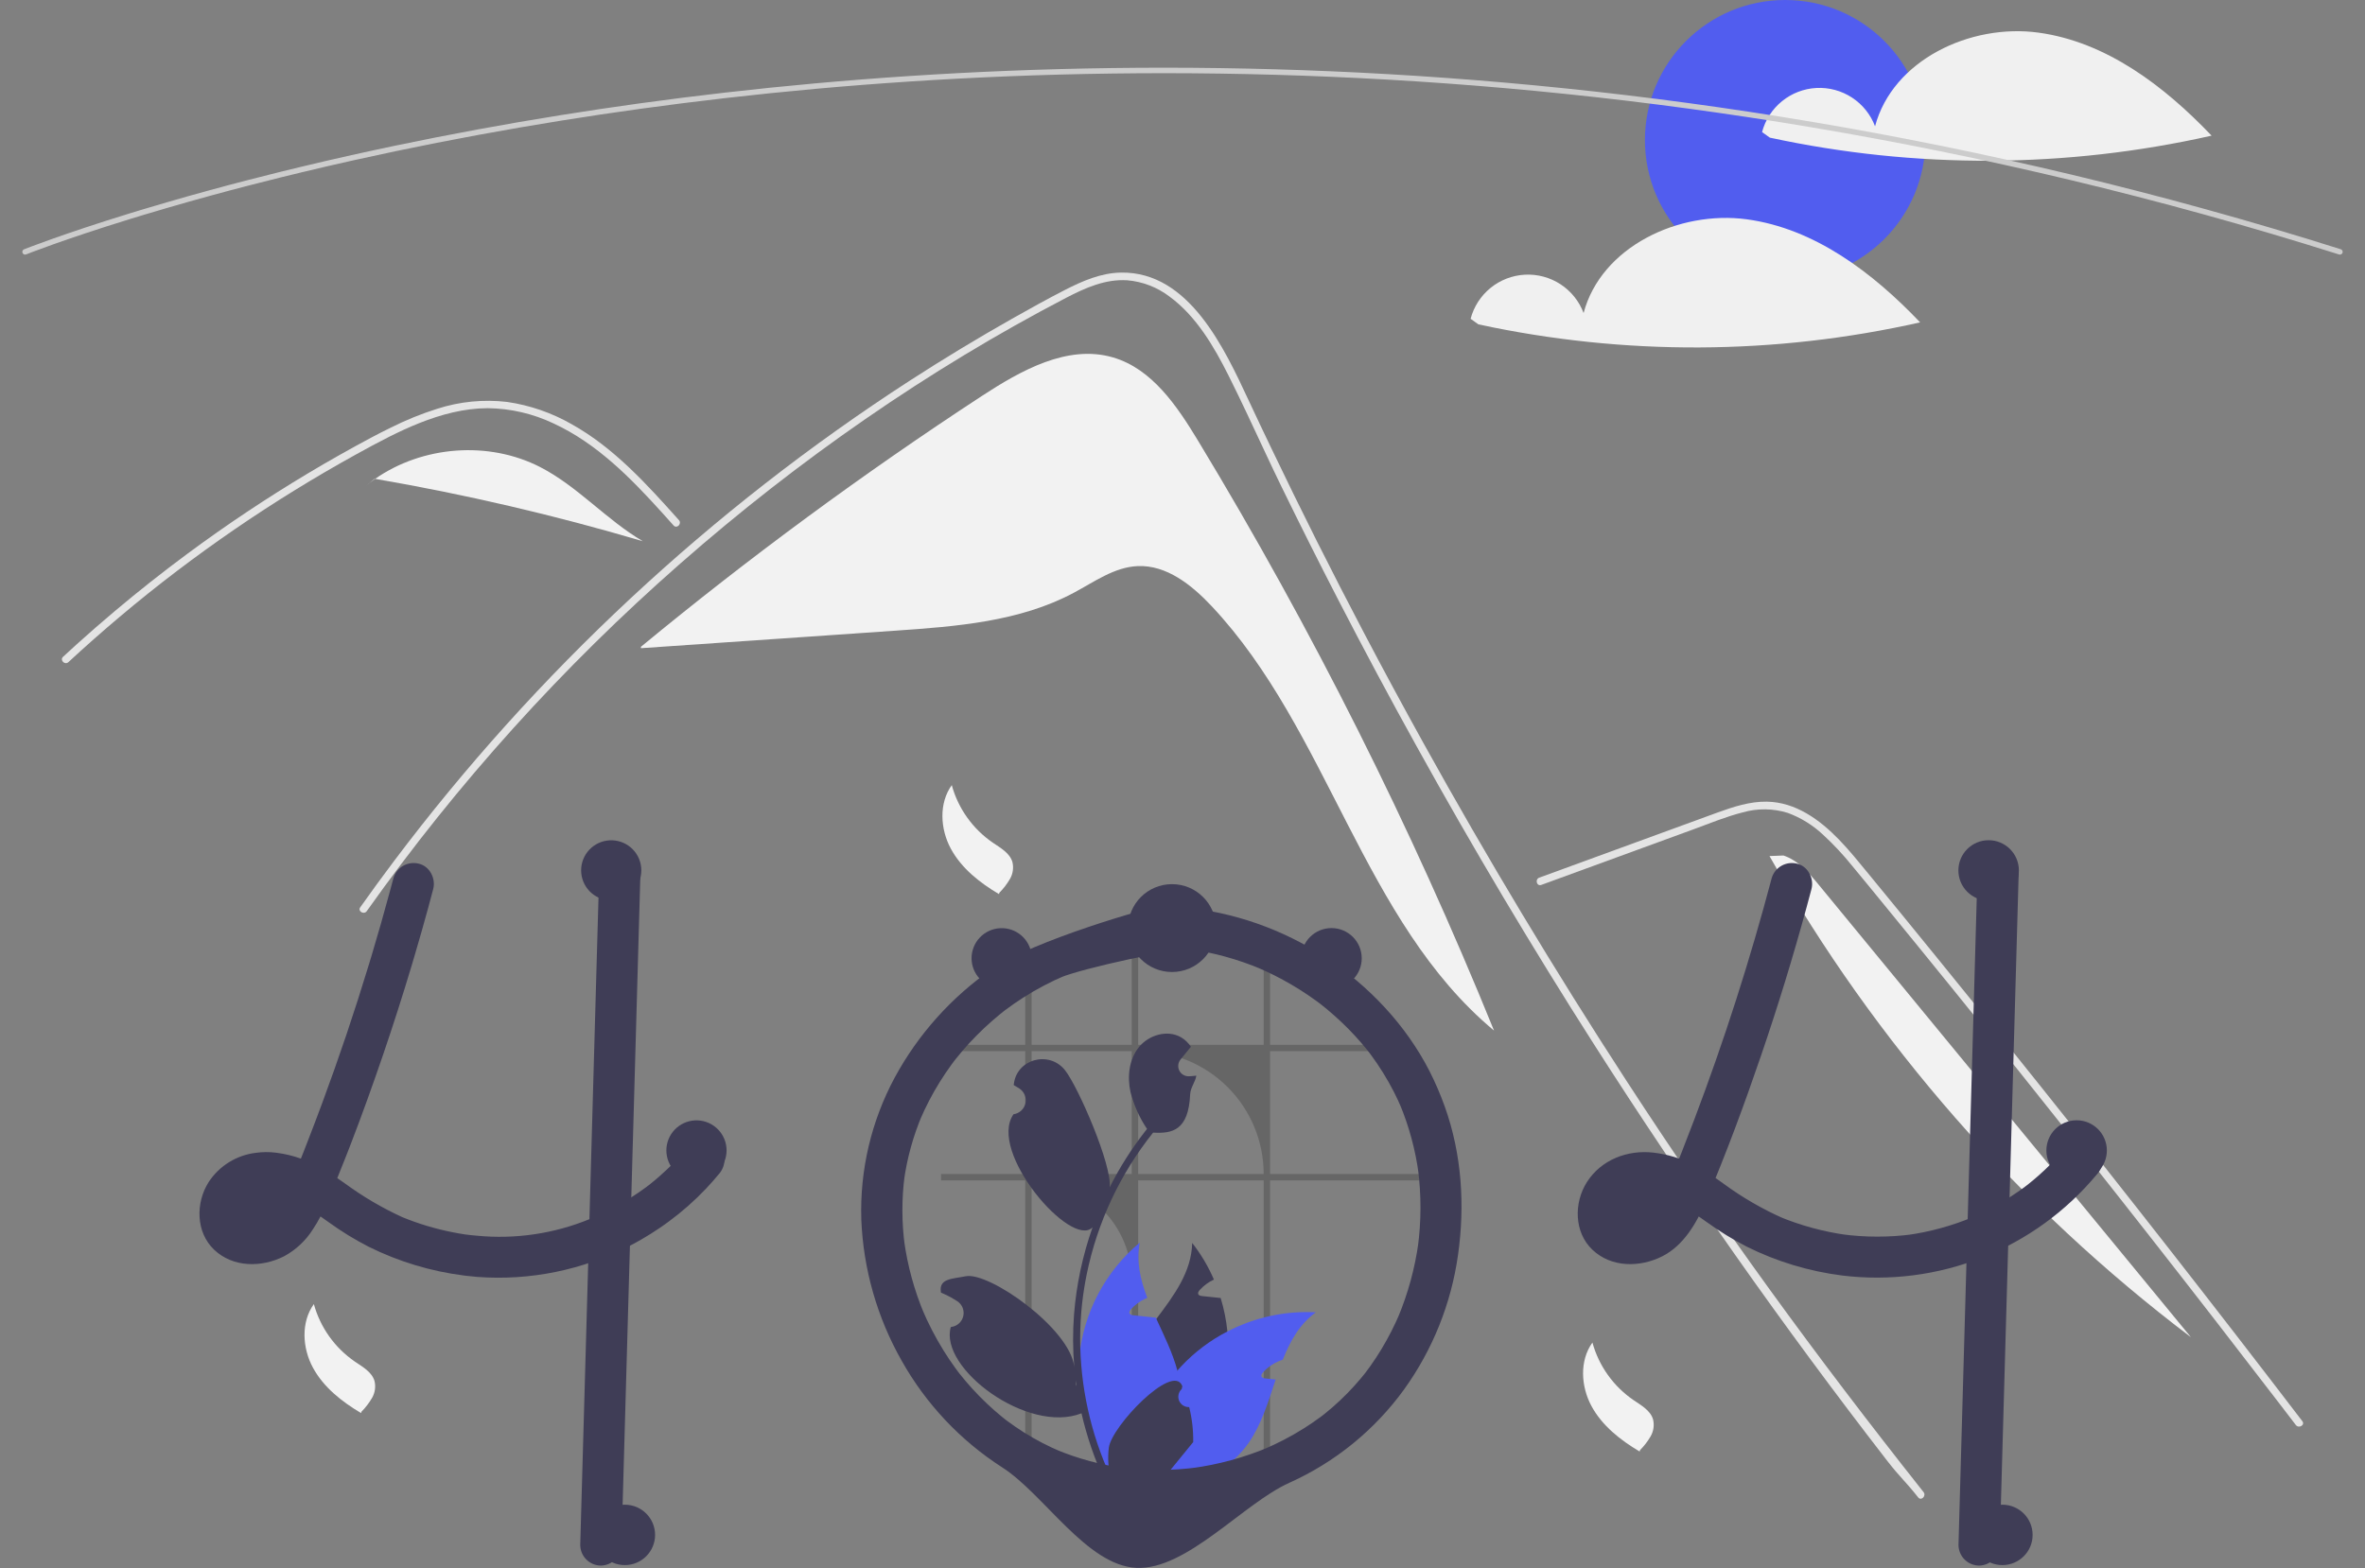 <svg width="496" height="329" viewBox="0 0 496 329" fill="none" xmlns="http://www.w3.org/2000/svg">
<rect x="0" y="0" width="496" height="329" fill="#808080" stroke="none"/>
<path d="M251.27 92.469C246.847 85.162 241.607 77.361 233.4 74.975C223.895 72.212 214.132 77.701 205.85 83.117C181.083 99.315 157.232 116.869 134.406 135.699L134.431 135.983C152.202 134.758 169.973 133.534 187.744 132.31C200.583 131.426 213.864 130.419 225.21 124.352C229.516 122.05 233.713 118.974 238.592 118.76C244.653 118.494 249.939 122.723 254.092 127.141C278.662 153.276 285.772 193.243 313.337 216.205C295.955 173.385 275.201 132.01 251.27 92.469Z" fill="#F2F2F2"/>
<path d="M402.297 314.143C399.58 310.715 398.47 309.913 395.79 306.454C373.968 278.26 353.456 249.115 334.256 219.017C321.215 198.575 308.82 177.741 297.072 156.515C291.479 146.423 286.039 136.253 280.753 126.003C276.651 118.055 272.64 110.06 268.721 102.018C267.6 99.721 266.511 97.413 265.428 95.1C262.874 89.661 260.368 84.196 257.678 78.831C254.612 72.716 250.879 66.305 245.249 62.196C242.687 60.25 239.623 59.072 236.416 58.801C231.832 58.505 227.603 60.396 223.628 62.46C194.542 77.611 167.312 96.605 142.683 118.219C117.991 139.881 95.92 164.355 76.92 191.14C76.339 191.969 74.964 191.177 75.551 190.343C77.861 187.079 80.217 183.851 82.619 180.658C112.483 140.982 149.101 106.863 190.799 79.86C197.815 75.319 204.962 70.99 212.241 66.875C215.91 64.8 219.594 62.751 223.342 60.829C227.017 58.944 230.918 57.248 235.115 57.185C249.399 56.963 256.795 73.122 261.875 83.995C263.471 87.417 265.087 90.828 266.723 94.229C272.902 107.14 279.32 119.934 285.976 132.609C290.083 140.435 294.281 148.215 298.568 155.949C311.911 180.035 326.092 203.632 341.113 226.742C361.011 257.354 380.75 284.397 403.418 313.023C404.042 313.815 402.927 314.945 402.297 314.143Z" fill="#E4E4E4"/>
<path d="M141.27 110.24C140.44 109.316 139.616 108.392 138.78 107.468C132.194 100.191 125.126 92.999 116.081 88.827C111.768 86.775 107.06 85.685 102.283 85.632C97.346 85.648 92.519 86.942 87.957 88.753C85.8 89.614 83.691 90.591 81.614 91.631C79.24 92.824 76.909 94.097 74.588 95.38C70.232 97.788 65.932 100.302 61.689 102.921C53.247 108.133 45.069 113.743 37.155 119.75C33.053 122.866 29.035 126.084 25.102 129.404C21.444 132.487 17.86 135.654 14.35 138.903C13.599 139.595 12.478 138.476 13.229 137.784C14.154 136.923 15.089 136.068 16.025 135.223C18.668 132.836 21.354 130.495 24.082 128.2C29.056 124.007 34.159 119.976 39.391 116.107C47.527 110.087 55.943 104.475 64.639 99.272C68.984 96.674 73.39 94.185 77.855 91.805C79.203 91.087 80.567 90.385 81.947 89.719C85.077 88.142 88.33 86.819 91.674 85.764C96.41 84.234 101.421 83.742 106.364 84.322C111.138 85.016 115.737 86.605 119.919 89.006C128.8 93.965 135.688 101.632 142.391 109.115C143.068 109.876 141.952 111 141.27 110.24Z" fill="#E4E4E4"/>
<path d="M323.24 185.647L344.521 177.871L355.088 174.011C358.529 172.754 361.962 171.322 365.519 170.422C368.611 169.54 371.893 169.582 374.961 170.542C377.697 171.554 380.202 173.105 382.326 175.102C384.496 177.099 386.515 179.252 388.366 181.546C390.667 184.308 392.933 187.098 395.21 189.88C404.606 201.358 413.941 212.887 423.214 224.465C432.487 236.044 441.698 247.671 450.847 259.348C460.019 271.053 469.127 282.807 478.172 294.61C479.28 296.056 480.387 297.503 481.494 298.95C482.105 299.75 483.483 298.961 482.863 298.15C473.751 286.229 464.575 274.356 455.336 262.532C446.075 250.679 436.749 238.877 427.359 227.125C417.969 215.374 408.516 203.673 399 192.023C396.629 189.121 394.254 186.222 391.876 183.326C389.869 180.883 387.885 178.414 385.685 176.14C381.645 171.967 376.598 168.279 370.556 168.179C367.004 168.12 363.567 169.246 360.266 170.438C356.709 171.724 353.159 173.034 349.606 174.332L328.176 182.162L322.819 184.119C321.868 184.466 322.279 185.998 323.24 185.647L323.24 185.647Z" fill="#E4E4E4"/>
<path d="M113.28 97.983C102.465 92.431 88.616 93.519 78.678 100.455C97.634 103.722 116.382 108.093 134.827 113.546C127.168 109.062 121.176 102.037 113.28 97.983Z" fill="#F2F2F2"/>
<path d="M78.572 100.436L76.49 102.126C77.195 101.535 77.927 100.98 78.679 100.455C78.643 100.449 78.608 100.442 78.572 100.436Z" fill="#F2F2F2"/>
<path d="M381.524 185.724C379.429 183.177 377.164 180.51 374.031 179.475L371.105 179.591C393.375 218.898 423.451 253.245 459.488 280.523C433.5 248.924 407.512 217.324 381.524 185.724Z" fill="#F2F2F2"/>
<path d="M199.609 164.711C200.963 169.624 204.013 173.901 208.22 176.784C209.846 177.89 211.77 178.951 212.326 180.836C212.619 182.038 212.439 183.306 211.822 184.379C211.207 185.438 210.459 186.414 209.596 187.283L209.517 187.578C205.481 185.189 201.642 182.167 199.413 178.044C197.183 173.921 196.872 168.517 199.609 164.711" fill="#F2F2F2"/>
<path d="M333.971 281.646C335.325 286.559 338.375 290.835 342.581 293.719C344.207 294.825 346.131 295.886 346.688 297.771C346.98 298.973 346.8 300.241 346.184 301.313C345.569 302.372 344.821 303.348 343.957 304.217L343.878 304.512C339.843 302.123 336.003 299.101 333.774 294.978C331.545 290.855 331.234 285.451 333.971 281.646" fill="#F2F2F2"/>
<path d="M65.824 273.581C67.178 278.495 70.228 282.771 74.434 285.654C76.061 286.76 77.985 287.821 78.541 289.706C78.834 290.908 78.653 292.176 78.037 293.249C77.422 294.308 76.674 295.284 75.811 296.153L75.732 296.448C71.696 294.059 67.857 291.037 65.628 286.914C63.398 282.791 63.087 277.387 65.824 273.581" fill="#F2F2F2"/>
<path d="M374.394 58.755C390.636 58.755 403.803 45.602 403.803 29.378C403.803 13.153 390.636 0 374.394 0C358.151 0 344.984 13.153 344.984 29.378C344.984 45.602 358.151 58.755 374.394 58.755Z" fill="#515def"/>
<path d="M427.465 6.838C413.212 4.913 396.94 12.609 393.246 26.494C392.315 24.025 390.622 21.916 388.412 20.471C386.203 19.026 383.591 18.32 380.953 18.455C378.316 18.591 375.789 19.56 373.739 21.223C371.689 22.887 370.222 25.158 369.549 27.709L371.181 28.876C401.725 35.474 433.342 35.331 463.825 28.458C453.911 18.049 441.718 8.762 427.465 6.838Z" fill="#F0F0F0"/>
<path d="M366.34 46.008C352.087 44.084 335.815 51.779 332.121 65.664C331.19 63.195 329.497 61.086 327.287 59.641C325.078 58.196 322.466 57.49 319.828 57.626C317.191 57.761 314.664 58.73 312.614 60.393C310.564 62.057 309.097 64.328 308.424 66.879L310.056 68.046C340.6 74.644 372.217 74.502 402.7 67.628C392.786 57.22 380.593 47.932 366.34 46.008Z" fill="#F0F0F0"/>
<path d="M490.742 53.414C490.683 53.415 490.624 53.406 490.568 53.388C338.096 5.221 203.713 11.519 117.829 25.285C106.141 27.158 94.421 29.321 82.996 31.714C80.08 32.325 77.054 32.979 74.003 33.66C70.359 34.471 66.763 35.306 63.316 36.14C61.827 36.492 60.367 36.847 58.936 37.205C56.769 37.739 54.57 38.296 52.213 38.908C49.579 39.587 46.902 40.298 44.256 41.024C44.247 41.027 44.237 41.03 44.227 41.032L44.227 41.033C41.239 41.848 38.266 42.687 35.391 43.524C33.835 43.973 32.332 44.416 30.893 44.853C30.733 44.897 30.59 44.94 30.446 44.984L30.136 45.078C29.957 45.132 29.78 45.186 29.604 45.236L29.592 45.24L29.593 45.24L29.125 45.386C28.567 45.554 28.022 45.719 27.487 45.883C13.333 50.242 5.552 53.343 5.475 53.373C5.405 53.401 5.329 53.415 5.254 53.414C5.178 53.413 5.103 53.398 5.033 53.368C4.964 53.338 4.901 53.295 4.848 53.241C4.795 53.187 4.753 53.123 4.725 53.053C4.697 52.982 4.683 52.907 4.684 52.832C4.684 52.756 4.7 52.681 4.73 52.612C4.76 52.542 4.803 52.479 4.857 52.426C4.911 52.373 4.975 52.332 5.046 52.303C5.123 52.273 12.942 49.157 27.148 44.782C27.685 44.617 28.231 44.452 28.791 44.283L29.226 44.148C29.241 44.142 29.255 44.138 29.271 44.133C29.447 44.083 29.622 44.03 29.801 43.976L30.11 43.882C30.265 43.835 30.417 43.789 30.573 43.746C32.002 43.312 33.509 42.868 35.069 42.418C37.945 41.579 40.921 40.741 43.912 39.925C43.921 39.921 43.931 39.919 43.94 39.916V39.915C46.595 39.188 49.281 38.474 51.924 37.793C54.285 37.18 56.488 36.622 58.659 36.087C60.096 35.73 61.559 35.374 63.047 35.02C66.498 34.184 70.101 33.348 73.751 32.536C76.807 31.854 79.838 31.198 82.76 30.587C94.203 28.189 105.94 26.023 117.646 24.148C203.654 10.362 338.229 4.053 490.915 52.289C491.046 52.331 491.159 52.418 491.231 52.535C491.304 52.651 491.332 52.79 491.311 52.926C491.29 53.062 491.221 53.186 491.117 53.276C491.012 53.365 490.879 53.414 490.742 53.414Z" fill="#CCCCCC"/>
<path d="M151.653 241.842C151.454 241.258 151.118 240.731 150.673 240.304C150.509 240.152 150.331 240.015 150.143 239.895C148.637 238.892 146.388 238.668 144.958 239.895C144.814 240.019 144.681 240.156 144.56 240.304C144.134 240.828 143.695 241.34 143.246 241.842C142.508 242.683 141.752 243.495 140.962 244.284C140.737 244.503 140.512 244.728 140.282 244.946C140.149 245.079 140.016 245.206 139.884 245.332C139.376 245.816 138.857 246.283 138.333 246.744C138.056 246.991 137.779 247.233 137.496 247.469C137.075 247.821 136.655 248.172 136.228 248.512C136.187 248.541 136.147 248.57 136.107 248.604C136.095 248.61 136.089 248.622 136.078 248.627C136.072 248.627 136.066 248.627 136.061 248.639C136.045 248.645 136.031 248.655 136.02 248.668C135.893 248.754 135.807 248.812 135.743 248.863C135.766 248.852 135.79 248.835 135.813 248.823C135.709 248.904 135.599 248.984 135.495 249.065C134.486 249.808 133.454 250.522 132.399 251.191C129.788 252.86 127.046 254.314 124.199 255.54C124.008 255.615 123.812 255.695 123.616 255.77C116.163 258.82 108.077 260.011 100.06 259.238C99.241 259.174 98.422 259.088 97.603 258.979C96.658 258.84 95.718 258.673 94.784 258.483C91.227 257.774 87.747 256.725 84.392 255.35C80.195 253.43 76.204 251.091 72.478 248.368C71.902 247.959 71.319 247.55 70.737 247.153C71.4 245.528 72.052 243.904 72.686 242.268C73.003 241.479 73.309 240.69 73.609 239.895C75.967 233.771 78.182 227.591 80.304 221.387C82.449 215.102 84.473 208.781 86.376 202.424C86.572 201.779 86.762 201.133 86.947 200.488C87.944 197.13 88.902 193.764 89.819 190.39C89.905 190.062 89.997 189.739 90.078 189.411C90.343 188.443 90.603 187.476 90.856 186.508C91.433 184.325 90.13 181.715 87.835 181.191C86.73 180.908 85.558 181.065 84.566 181.628C83.574 182.191 82.84 183.116 82.518 184.21C82.27 185.143 82.022 186.07 81.768 187.003C80.552 191.514 79.272 196.009 77.928 200.488C77.732 201.133 77.536 201.779 77.34 202.424C74.376 212.182 71.121 221.842 67.577 231.404C67.15 232.562 66.718 233.716 66.279 234.866C66.066 235.43 65.853 235.995 65.634 236.559C65.213 237.671 64.78 238.783 64.348 239.895C64.1 240.546 63.846 241.196 63.592 241.842C63.425 242.251 63.264 242.66 63.102 243.063C61.458 242.473 59.754 242.064 58.022 241.842L57.745 241.807C56.401 241.646 55.043 241.657 53.703 241.842C51.696 242.075 49.766 242.747 48.048 243.808C46.33 244.869 44.867 246.294 43.761 247.982C41.01 252.308 41.045 258.495 44.903 262.17C48.876 265.954 54.891 265.926 59.567 263.558C62.045 262.219 64.135 260.262 65.634 257.878C66.208 257.014 66.735 256.12 67.214 255.2C67.335 255.28 67.456 255.361 67.577 255.448C68.038 255.77 68.499 256.098 68.955 256.421C71.609 258.342 74.407 260.058 77.322 261.553C83.592 264.667 90.34 266.706 97.286 267.585C97.442 267.602 97.592 267.625 97.748 267.642C98.514 267.74 99.287 267.815 100.06 267.878C111.145 268.713 122.243 266.447 132.11 261.335C132.947 260.903 133.775 260.449 134.596 259.975C135.87 259.238 137.116 258.454 138.333 257.625C138.996 257.176 139.642 256.721 140.282 256.242C143.079 254.184 145.686 251.881 148.072 249.359C148.978 248.408 149.845 247.427 150.673 246.415C151.456 245.588 151.908 244.501 151.942 243.362C151.937 242.842 151.84 242.327 151.653 241.842ZM56.165 255.563C56.286 255.476 56.407 255.384 56.522 255.292C56.488 255.378 56.321 255.476 56.165 255.563H56.165ZM58.016 253.702C57.883 253.852 57.762 254.002 57.63 254.151C57.226 254.603 56.793 255.026 56.332 255.419C56.269 255.476 56.2 255.534 56.13 255.586C56.13 255.586 56.129 255.586 56.128 255.586C56.127 255.586 56.127 255.587 56.126 255.587C56.126 255.588 56.125 255.589 56.125 255.589C56.125 255.59 56.124 255.591 56.124 255.592C56.041 255.629 55.96 255.671 55.882 255.718C55.634 255.868 55.381 256.006 55.121 256.133C54.613 256.32 54.09 256.464 53.558 256.565C53.15 256.595 52.739 256.599 52.33 256.577H52.319C52.036 256.514 51.757 256.437 51.482 256.346C51.344 256.277 51.211 256.196 51.079 256.116C51.027 256.07 50.981 256.024 50.952 255.995C50.896 255.943 50.843 255.888 50.796 255.828C50.796 255.827 50.796 255.826 50.796 255.825C50.795 255.825 50.795 255.824 50.795 255.824C50.794 255.823 50.793 255.823 50.793 255.822C50.792 255.822 50.791 255.822 50.791 255.822C50.727 255.707 50.658 255.592 50.594 255.476C50.591 255.473 50.589 255.469 50.589 255.465C50.542 255.321 50.502 255.171 50.468 255.021C50.455 254.758 50.457 254.495 50.473 254.232C50.551 253.864 50.655 253.502 50.785 253.149C50.901 252.899 51.034 252.656 51.183 252.423C51.194 252.4 51.252 252.308 51.315 252.204C51.321 252.199 51.321 252.199 51.321 252.193C51.407 252.095 51.494 251.991 51.586 251.899C51.742 251.726 51.909 251.577 52.076 251.421C52.402 251.208 52.739 251.014 53.086 250.839C53.636 250.644 54.201 250.492 54.775 250.384C55.622 250.317 56.473 250.325 57.318 250.407C58.119 250.546 58.909 250.74 59.682 250.989C59.214 251.898 58.68 252.772 58.085 253.604C58.062 253.639 58.039 253.673 58.016 253.702ZM51.603 251.807C51.553 251.888 51.493 251.964 51.425 252.032C51.471 251.947 51.531 251.871 51.603 251.807Z" fill="#3F3D56"/>
<path d="M134.32 183.011C134.268 184.82 134.216 186.629 134.164 188.438C134.055 192.453 133.941 196.469 133.824 200.488C133.703 205.01 133.576 209.53 133.444 214.048C133.38 216.381 133.315 218.714 133.248 221.047C133.069 227.331 132.892 233.614 132.717 239.895C132.7 240.546 132.677 241.191 132.659 241.842C132.573 244.958 132.486 248.074 132.4 251.191C132.302 254.572 132.206 257.953 132.112 261.335C132.042 263.869 131.971 266.406 131.898 268.944C131.379 287.337 130.86 305.729 130.341 324.122C130.319 325.261 129.857 326.347 129.05 327.153C128.244 327.958 127.157 328.421 126.016 328.442C124.872 328.433 123.777 327.975 122.968 327.167C122.159 326.359 121.701 325.265 121.691 324.122C121.98 313.777 122.272 303.431 122.568 293.086C122.827 283.731 123.091 274.376 123.358 265.021C123.444 261.939 123.531 258.856 123.617 255.77C123.75 251.127 123.881 246.484 124.01 241.842C124.027 241.191 124.05 240.546 124.067 239.895C124.079 239.324 124.096 238.76 124.113 238.19C124.367 229.175 124.621 220.158 124.875 211.139C124.978 207.591 125.078 204.04 125.174 200.488C125.29 196.439 125.405 192.391 125.52 188.345C125.572 186.566 125.618 184.791 125.67 183.011C125.692 181.872 126.155 180.786 126.961 179.981C127.768 179.175 128.855 178.713 129.995 178.691C131.139 178.7 132.234 179.158 133.043 179.967C133.852 180.775 134.311 181.868 134.32 183.011Z" fill="#3F3D56"/>
<path d="M371.573 184.21C367.037 201.364 361.617 218.273 355.333 234.867C353.599 239.445 351.825 244.013 349.929 248.526L350.365 247.494C349.519 249.644 348.438 251.694 347.142 253.607C347.054 253.73 346.964 253.852 346.873 253.973C347.321 253.401 347.406 253.288 347.128 253.634C346.981 253.807 346.837 253.981 346.685 254.15C346.282 254.601 345.848 255.025 345.388 255.419C345.273 255.518 345.155 255.615 345.036 255.71L345.576 255.29C345.514 255.438 345.073 255.634 344.936 255.718C344.492 255.985 344.028 256.22 343.549 256.419L344.582 255.984C343.798 256.3 342.979 256.524 342.142 256.653L343.292 256.498C342.47 256.612 341.638 256.621 340.814 256.525L341.964 256.679C341.289 256.586 340.63 256.409 340 256.151L341.033 256.586C340.697 256.44 340.374 256.268 340.065 256.07C339.909 255.968 339.428 255.604 340.056 256.084C340.71 256.583 340.14 256.127 340.006 255.995C339.894 255.884 339.793 255.764 339.683 255.652C339.175 255.131 340.258 256.548 339.912 255.939C339.727 255.634 339.558 255.319 339.406 254.996L339.842 256.028C339.643 255.537 339.502 255.024 339.422 254.501L339.576 255.649C339.494 254.998 339.493 254.339 339.574 253.688L339.42 254.837C339.526 254.11 339.718 253.398 339.994 252.717L339.558 253.749C339.75 253.291 339.977 252.848 340.237 252.425C340.357 252.206 340.497 251.999 340.657 251.808C340.685 251.817 339.925 252.679 340.329 252.244C340.434 252.13 340.533 252.01 340.64 251.897C340.81 251.716 340.993 251.551 341.173 251.38C341.776 250.807 340.33 251.936 341.025 251.483C341.529 251.152 342.059 250.863 342.611 250.619L341.578 251.055C342.501 250.676 343.469 250.416 344.458 250.283L343.308 250.437C344.547 250.295 345.799 250.31 347.034 250.481L345.884 250.327C347.448 250.564 348.977 250.993 350.435 251.606L349.402 251.17C352.51 252.503 355.263 254.482 358.01 256.422C360.664 258.342 363.461 260.057 366.375 261.553C372.645 264.667 379.394 266.706 386.34 267.586C396.302 268.805 406.411 267.505 415.74 263.807C425.068 260.108 433.317 254.128 439.73 246.416C440.513 245.587 440.964 244.5 440.997 243.361C440.989 242.217 440.535 241.121 439.73 240.306C438.144 238.851 435.146 238.44 433.614 240.306C432.162 242.077 430.601 243.756 428.939 245.333C428.164 246.068 427.368 246.78 426.551 247.47C426.084 247.864 425.611 248.25 425.132 248.629C424.905 248.808 424.198 249.284 425.283 248.515C425.035 248.691 424.796 248.884 424.551 249.065C420.919 251.739 416.983 253.975 412.826 255.726L413.859 255.291C409.398 257.16 404.713 258.443 399.921 259.106L401.07 258.951C396.141 259.599 391.147 259.592 386.219 258.929L387.369 259.084C382.443 258.408 377.624 257.097 373.035 255.184L374.068 255.619C369.64 253.662 365.437 251.23 361.534 248.366C359.503 246.864 357.36 245.517 355.126 244.338C352.522 243.009 349.703 242.153 346.8 241.81C341.357 241.17 335.81 243.288 332.818 247.985C330.064 252.308 330.1 258.494 333.956 262.17C337.928 265.956 343.943 265.924 348.624 263.556C353.132 261.275 355.839 256.536 357.744 252.068C362.029 242.014 365.823 231.727 369.357 221.387C372.854 211.158 376.026 200.825 378.871 190.389C379.224 189.096 379.571 187.803 379.913 186.507C380.491 184.325 379.186 181.715 376.893 181.193C375.787 180.909 374.615 181.064 373.622 181.627C372.629 182.19 371.895 183.116 371.572 184.21L371.573 184.21Z" fill="#3F3D56"/>
<path d="M414.725 183.011L413.168 238.191L411.62 293.084L410.744 324.122C410.754 325.265 411.213 326.358 412.022 327.167C412.831 327.975 413.925 328.433 415.069 328.443C416.209 328.421 417.297 327.958 418.103 327.153C418.909 326.347 419.372 325.261 419.394 324.122L420.951 268.942L422.499 214.05L423.375 183.011C423.365 181.868 422.906 180.775 422.097 179.967C421.288 179.159 420.194 178.701 419.05 178.691C417.91 178.713 416.823 179.175 416.016 179.981C415.21 180.786 414.747 181.872 414.725 183.011Z" fill="#3F3D56"/>
<path opacity="0.2" d="M265.026 308.716H266.369V247.633H297.698V246.295H266.369V220.52H290.563C290.209 220.07 289.844 219.625 289.468 219.186H266.369V202.162C265.925 201.973 265.478 201.791 265.026 201.619V219.186H238.701V197.374C238.25 197.395 237.806 197.426 237.358 197.464V219.186H216.356V202.912C215.905 203.112 215.461 203.322 215.02 203.542V219.186H197.365V220.52H215.02V246.295H197.365V247.633H215.02V308.716H216.356V247.633C219.114 247.632 221.846 248.174 224.394 249.229C226.942 250.283 229.258 251.828 231.208 253.776C233.158 255.724 234.705 258.037 235.76 260.583C236.816 263.128 237.359 265.857 237.358 268.612V308.716H238.701V247.633H265.026V308.716ZM216.356 246.295V220.52H237.358V246.295H216.356ZM238.701 246.295V220.52H239.228C242.616 220.521 245.971 221.187 249.101 222.483C252.231 223.778 255.075 225.677 257.471 228.07C259.867 230.464 261.767 233.305 263.063 236.432C264.36 239.559 265.027 242.91 265.026 246.295H238.701Z" fill="black"/>
<path d="M256.824 290.401C255.133 297.935 251.083 304.735 245.262 309.813C244.835 310.182 244.409 310.539 243.965 310.891C242.886 310.989 241.816 311.088 240.753 311.19C239.87 311.271 239 311.357 238.135 311.438L237.979 311.455L237.869 310.51L237.431 306.686C235.731 303.913 234.677 300.794 234.348 297.559C234.018 294.324 234.422 291.057 235.528 287.999C237.051 283.898 239.807 280.275 242.517 276.68C246.26 271.715 249.898 266.807 250.031 260.753C251.873 263.107 253.404 265.687 254.587 268.431C253.47 268.956 252.467 269.694 251.634 270.603C251.398 270.862 251.161 271.225 251.323 271.536C251.461 271.801 251.807 271.864 252.107 271.899C252.828 271.974 253.554 272.049 254.275 272.124C254.852 272.187 255.429 272.245 256.005 272.308C256.703 274.595 257.176 276.945 257.418 279.324C257.807 283.025 257.606 286.763 256.824 290.401Z" fill="#3F3D56"/>
<path d="M275.97 275.303C272.567 277.775 270.578 281.329 269.032 285.246C267.448 285.752 266.024 286.661 264.898 287.884C264.661 288.143 264.425 288.506 264.586 288.817C264.725 289.082 265.071 289.145 265.371 289.18C266.091 289.255 266.818 289.33 267.539 289.405C265.993 294.036 264.575 298.829 261.842 302.74C260.024 305.322 257.654 307.469 254.904 309.024C254.155 309.451 253.381 309.834 252.586 310.171C249.657 310.395 246.783 310.635 243.965 310.891C242.887 310.989 241.816 311.088 240.753 311.19C239.871 311.271 239 311.357 238.135 311.438C238.129 311.121 238.129 310.804 238.135 310.487C238.318 302.048 241.426 293.933 246.929 287.527C247.189 287.227 247.454 286.933 247.725 286.64C250.513 283.665 253.792 281.19 257.419 279.324C263.133 276.356 269.538 274.968 275.97 275.303Z" fill="#515def"/>
<path d="M241.75 308.235L241.087 310.194L240.752 311.19C239.87 311.271 238.999 311.357 238.134 311.438L237.979 311.455C237.021 311.553 236.07 311.651 235.118 311.749C234.87 311.461 234.623 311.167 234.38 310.868C228.361 303.587 225.472 294.222 226.344 284.82C227.216 275.417 231.778 266.742 239.034 260.689C238.273 264.67 239.161 268.483 240.62 272.268C240.464 272.331 240.314 272.394 240.17 272.464C239.054 272.988 238.051 273.726 237.217 274.635C236.981 274.894 236.745 275.257 236.906 275.568C237.044 275.833 237.39 275.897 237.69 275.931C238.411 276.006 239.138 276.081 239.859 276.156C240.435 276.219 241.012 276.277 241.589 276.34C241.86 276.369 242.131 276.398 242.402 276.427C242.442 276.513 242.477 276.594 242.517 276.68C244.16 280.24 245.931 283.817 246.928 287.527C247.179 288.457 247.375 289.402 247.517 290.355C247.961 293.577 247.673 296.857 246.675 299.952C245.676 303.047 243.993 305.878 241.75 308.235Z" fill="#515def"/>
<path d="M299.796 224.688C294.832 215.015 287.14 206.876 278.095 200.895C269.02 194.923 258.608 191.286 247.784 190.308C246.366 190.179 244.943 190.104 243.518 190.082C241.833 190.057 216.492 197.358 208.003 203.32C199.519 209.21 192.539 217.009 187.628 226.089C182.726 235.219 180.314 245.476 180.636 255.832C181.056 266.249 183.963 276.416 189.114 285.483C194.195 294.522 201.41 302.183 210.13 307.802C218.975 313.44 227.859 328.387 238.302 328.915C248.824 329.446 260.823 315.346 270.419 311.065C280.015 306.748 288.311 299.995 294.48 291.477C300.475 283.13 304.353 273.455 305.782 263.282C307.267 252.865 306.575 242.122 303.014 232.167C302.1 229.608 301.025 227.11 299.796 224.688C298.77 222.669 295.762 221.925 293.879 223.138C292.908 223.735 292.206 224.682 291.917 225.783C291.628 226.884 291.775 228.053 292.327 229.049C292.93 230.234 293.49 231.44 294.008 232.665L293.572 231.633C295.533 236.342 296.866 241.288 297.537 246.344L297.383 245.195C298.097 250.68 298.084 256.235 297.345 261.717L297.499 260.569C296.752 266.05 295.287 271.41 293.143 276.51L293.579 275.478C292.476 278.08 291.19 280.602 289.732 283.023C288.992 284.246 288.208 285.441 287.379 286.607C287.014 287.118 286.639 287.621 286.26 288.122C285.767 288.777 286.933 287.268 286.423 287.91C286.336 288.019 286.25 288.129 286.163 288.238C285.901 288.565 285.635 288.889 285.366 289.21C283.568 291.352 281.606 293.352 279.498 295.191C278.972 295.649 278.438 296.097 277.896 296.534C277.625 296.752 277.358 296.979 277.076 297.182C277.087 297.174 277.987 296.491 277.454 296.887C277.287 297.012 277.121 297.139 276.953 297.263C275.834 298.091 274.686 298.876 273.508 299.62C270.796 301.327 267.95 302.813 264.999 304.063L266.032 303.627C260.941 305.768 255.591 307.231 250.118 307.977L251.268 307.823C245.798 308.562 240.254 308.571 234.782 307.852L235.932 308.007C230.958 307.339 226.093 306.026 221.46 304.098L222.493 304.534C219.81 303.402 217.223 302.056 214.757 300.507C213.537 299.739 212.348 298.923 211.191 298.06C211.026 297.937 210.863 297.812 210.698 297.688C210.17 297.291 211.077 297.982 211.085 297.987C210.778 297.767 210.482 297.531 210.199 297.281C209.641 296.827 209.091 296.362 208.549 295.886C206.384 293.981 204.361 291.919 202.498 289.717C202.032 289.167 201.576 288.608 201.129 288.041C200.936 287.795 200.584 287.298 201.363 288.345C201.26 288.208 201.154 288.072 201.05 287.935C200.802 287.606 200.556 287.274 200.315 286.94C199.468 285.769 198.663 284.57 197.9 283.342C196.175 280.562 194.67 277.652 193.399 274.639L193.835 275.671C191.754 270.725 190.33 265.528 189.602 260.212L189.756 261.361C189.099 256.461 189.089 251.496 189.728 246.594L189.574 247.742C190.229 242.995 191.507 238.354 193.377 233.941L192.941 234.973C194.117 232.21 195.504 229.541 197.09 226.991C197.884 225.715 198.725 224.47 199.614 223.256C199.816 222.98 200.02 222.706 200.227 222.433C200.414 222.187 200.927 221.573 200.051 222.657C200.137 222.551 200.219 222.441 200.304 222.334C200.792 221.717 201.292 221.109 201.803 220.511C203.739 218.247 205.837 216.125 208.079 214.163C208.646 213.667 209.221 213.181 209.806 212.706C210.072 212.49 210.339 212.276 210.608 212.065C210.716 211.98 210.825 211.897 210.932 211.812C209.78 212.728 210.612 212.061 210.873 211.866C212.078 210.964 213.315 210.107 214.584 209.296C217.406 207.493 220.374 205.931 223.457 204.625L222.424 205.061C226.899 203.184 246.725 198.754 250.331 199.237L249.181 199.083C254.481 199.822 259.661 201.252 264.589 203.336L263.556 202.9C266.053 203.959 268.48 205.177 270.822 206.546C271.992 207.231 273.139 207.953 274.263 208.713C274.795 209.073 275.321 209.441 275.842 209.816C276.102 210.004 276.361 210.194 276.618 210.386C276.761 210.492 276.903 210.601 277.046 210.707C277.645 211.156 276.22 210.058 276.849 210.554C278.951 212.204 280.948 213.984 282.827 215.884C283.75 216.823 284.642 217.792 285.501 218.79C285.942 219.303 286.374 219.822 286.797 220.35C287.007 220.612 287.722 221.56 286.845 220.398C287.06 220.682 287.276 220.964 287.488 221.25C289.31 223.714 290.928 226.322 292.327 229.049C293.361 231.064 296.356 231.815 298.244 230.599C299.215 230.002 299.918 229.055 300.207 227.954C300.496 226.853 300.348 225.683 299.796 224.688Z" fill="#3F3D56"/>
<path d="M249.402 295.191C248.956 295.212 248.514 295.095 248.136 294.856C247.759 294.617 247.464 294.268 247.291 293.856C247.119 293.444 247.077 292.989 247.172 292.553C247.267 292.117 247.494 291.721 247.823 291.417C247.878 291.199 247.917 291.043 247.972 290.824C247.952 290.777 247.933 290.729 247.913 290.682C245.906 285.902 233.101 299.226 232.548 303.719C232.304 305.704 232.407 307.717 232.852 309.668C228.704 300.63 226.55 290.807 226.536 280.864C226.535 278.369 226.674 275.877 226.952 273.397C227.181 271.364 227.5 269.346 227.907 267.343C230.13 256.471 234.903 246.281 241.834 237.61C245.798 237.831 249.272 237.228 249.608 229.554C249.667 228.189 250.681 227.007 250.904 225.662C250.526 225.712 250.141 225.743 249.763 225.768C249.645 225.774 249.521 225.78 249.403 225.786L249.358 225.788C248.943 225.807 248.53 225.705 248.171 225.495C247.812 225.285 247.521 224.975 247.333 224.604C247.146 224.233 247.07 223.815 247.115 223.402C247.159 222.988 247.322 222.597 247.585 222.274C247.748 222.073 247.912 221.872 248.075 221.671C248.323 221.362 248.578 221.058 248.826 220.748C248.855 220.719 248.881 220.688 248.907 220.655C249.192 220.302 249.477 219.955 249.763 219.602C249.242 218.794 248.541 218.117 247.715 217.625C244.856 215.952 240.91 217.11 238.844 219.695C236.772 222.279 236.381 225.904 237.101 229.132C237.809 231.88 238.979 234.487 240.563 236.841C240.408 237.04 240.246 237.232 240.091 237.43C237.256 241.072 234.785 244.982 232.714 249.105C233.3 244.532 226.133 228.018 223.362 224.52C220.033 220.318 213.206 222.152 212.62 227.478C212.614 227.53 212.608 227.581 212.603 227.633C213.015 227.865 213.418 228.111 213.812 228.371C214.307 228.702 214.691 229.174 214.913 229.727C215.135 230.279 215.185 230.885 215.056 231.466C214.927 232.047 214.626 232.575 214.191 232.982C213.756 233.389 213.209 233.655 212.62 233.746L212.56 233.755C207.049 241.615 224.714 262.07 229.136 257.477C227.054 263.369 225.749 269.505 225.252 275.733C224.971 279.408 224.987 283.098 225.302 286.77L225.283 286.64C224.301 278.643 207.446 266.754 202.525 267.744C199.689 268.315 196.897 268.185 197.327 271.042C197.334 271.087 197.341 271.133 197.348 271.179C198.112 271.489 198.856 271.847 199.575 272.251C199.987 272.483 200.39 272.729 200.784 272.989C201.28 273.32 201.663 273.792 201.885 274.344C202.107 274.897 202.157 275.503 202.028 276.084C201.899 276.665 201.598 277.193 201.163 277.6C200.729 278.007 200.181 278.273 199.592 278.364L199.532 278.373C199.488 278.379 199.451 278.386 199.408 278.392C196.9 287.013 215.501 300.926 226.809 296.499H226.815C227.936 301.364 229.56 306.099 231.661 310.628H248.969C249.031 310.436 249.086 310.238 249.142 310.046C247.54 310.146 245.932 310.051 244.353 309.761C245.637 308.187 246.921 306.6 248.206 305.026C248.234 304.997 248.261 304.966 248.286 304.933C248.938 304.128 249.595 303.328 250.247 302.523L250.247 302.522C250.282 300.052 249.998 297.589 249.403 295.192L249.402 295.191ZM229.582 256.244L229.591 256.232L229.582 256.256V256.244ZM225.748 290.767L225.6 290.432C225.606 290.191 225.606 289.949 225.6 289.701C225.6 289.633 225.587 289.565 225.587 289.497C225.643 289.924 225.693 290.352 225.755 290.779L225.748 290.767Z" fill="#3F3D56"/>
<path d="M54.925 259.215C58.428 259.215 61.269 256.378 61.269 252.878C61.269 249.379 58.428 246.542 54.925 246.542C51.422 246.542 48.582 249.379 48.582 252.878C48.582 256.378 51.422 259.215 54.925 259.215Z" fill="#3F3D56"/>
<path d="M131.044 328.339C134.548 328.339 137.388 325.502 137.388 322.002C137.388 318.503 134.548 315.666 131.044 315.666C127.541 315.666 124.701 318.503 124.701 322.002C124.701 325.502 127.541 328.339 131.044 328.339Z" fill="#3F3D56"/>
<path d="M419.949 328.339C423.452 328.339 426.292 325.502 426.292 322.002C426.292 318.503 423.452 315.666 419.949 315.666C416.445 315.666 413.605 318.503 413.605 322.002C413.605 325.502 416.445 328.339 419.949 328.339Z" fill="#3F3D56"/>
<path d="M435.519 247.694C439.022 247.694 441.862 244.857 441.862 241.358C441.862 237.858 439.022 235.021 435.519 235.021C432.016 235.021 429.176 237.858 429.176 241.358C429.176 244.857 432.016 247.694 435.519 247.694Z" fill="#3F3D56"/>
<path d="M417.066 188.939C420.569 188.939 423.409 186.102 423.409 182.602C423.409 179.103 420.569 176.266 417.066 176.266C413.563 176.266 410.723 179.103 410.723 182.602C410.723 186.102 413.563 188.939 417.066 188.939Z" fill="#3F3D56"/>
<path d="M152.382 241.358C152.378 242.976 151.751 244.531 150.631 245.701C149.512 246.871 147.985 247.566 146.366 247.643C144.748 247.719 143.162 247.171 141.936 246.112C140.711 245.053 139.94 243.564 139.784 241.953C139.627 240.342 140.096 238.733 141.094 237.458C142.092 236.183 143.543 235.34 145.146 235.104C146.749 234.867 148.381 235.255 149.706 236.188C151.03 237.121 151.945 238.526 152.26 240.114C152.342 240.523 152.382 240.94 152.382 241.358Z" fill="#3F3D56"/>
<path d="M279.246 207.372C282.749 207.372 285.589 204.535 285.589 201.035C285.589 197.536 282.749 194.699 279.246 194.699C275.742 194.699 272.902 197.536 272.902 201.035C272.902 204.535 275.742 207.372 279.246 207.372Z" fill="#3F3D56"/>
<path d="M216.389 201.035C216.386 202.654 215.759 204.209 214.639 205.379C213.52 206.549 211.992 207.244 210.374 207.321C208.756 207.397 207.17 206.849 205.944 205.79C204.719 204.731 203.948 203.242 203.791 201.631C203.635 200.02 204.104 198.41 205.102 197.135C206.1 195.861 207.551 195.018 209.154 194.781C210.756 194.545 212.389 194.933 213.713 195.866C215.038 196.798 215.952 198.204 216.268 199.791C216.35 200.201 216.39 200.618 216.389 201.035Z" fill="#3F3D56"/>
<path d="M134.505 182.602C134.501 184.221 133.874 185.776 132.754 186.946C131.635 188.116 130.108 188.811 128.489 188.888C126.871 188.964 125.285 188.416 124.059 187.357C122.834 186.298 122.063 184.809 121.907 183.198C121.75 181.587 122.219 179.977 123.217 178.702C124.215 177.427 125.666 176.585 127.269 176.348C128.872 176.112 130.504 176.5 131.829 177.433C133.153 178.365 134.068 179.771 134.383 181.358C134.465 181.768 134.505 182.185 134.505 182.602Z" fill="#3F3D56"/>
<path d="M345.56 261.519C349.063 261.519 351.903 258.682 351.903 255.183C351.903 251.683 349.063 248.846 345.56 248.846C342.057 248.846 339.217 251.683 339.217 255.183C339.217 258.682 342.057 261.519 345.56 261.519Z" fill="#3F3D56"/>
<path d="M245.799 203.916C250.894 203.916 255.025 199.789 255.025 194.699C255.025 189.609 250.894 185.483 245.799 185.483C240.703 185.483 236.572 189.609 236.572 194.699C236.572 199.789 240.703 203.916 245.799 203.916Z" fill="#3F3D56"/>
</svg>
